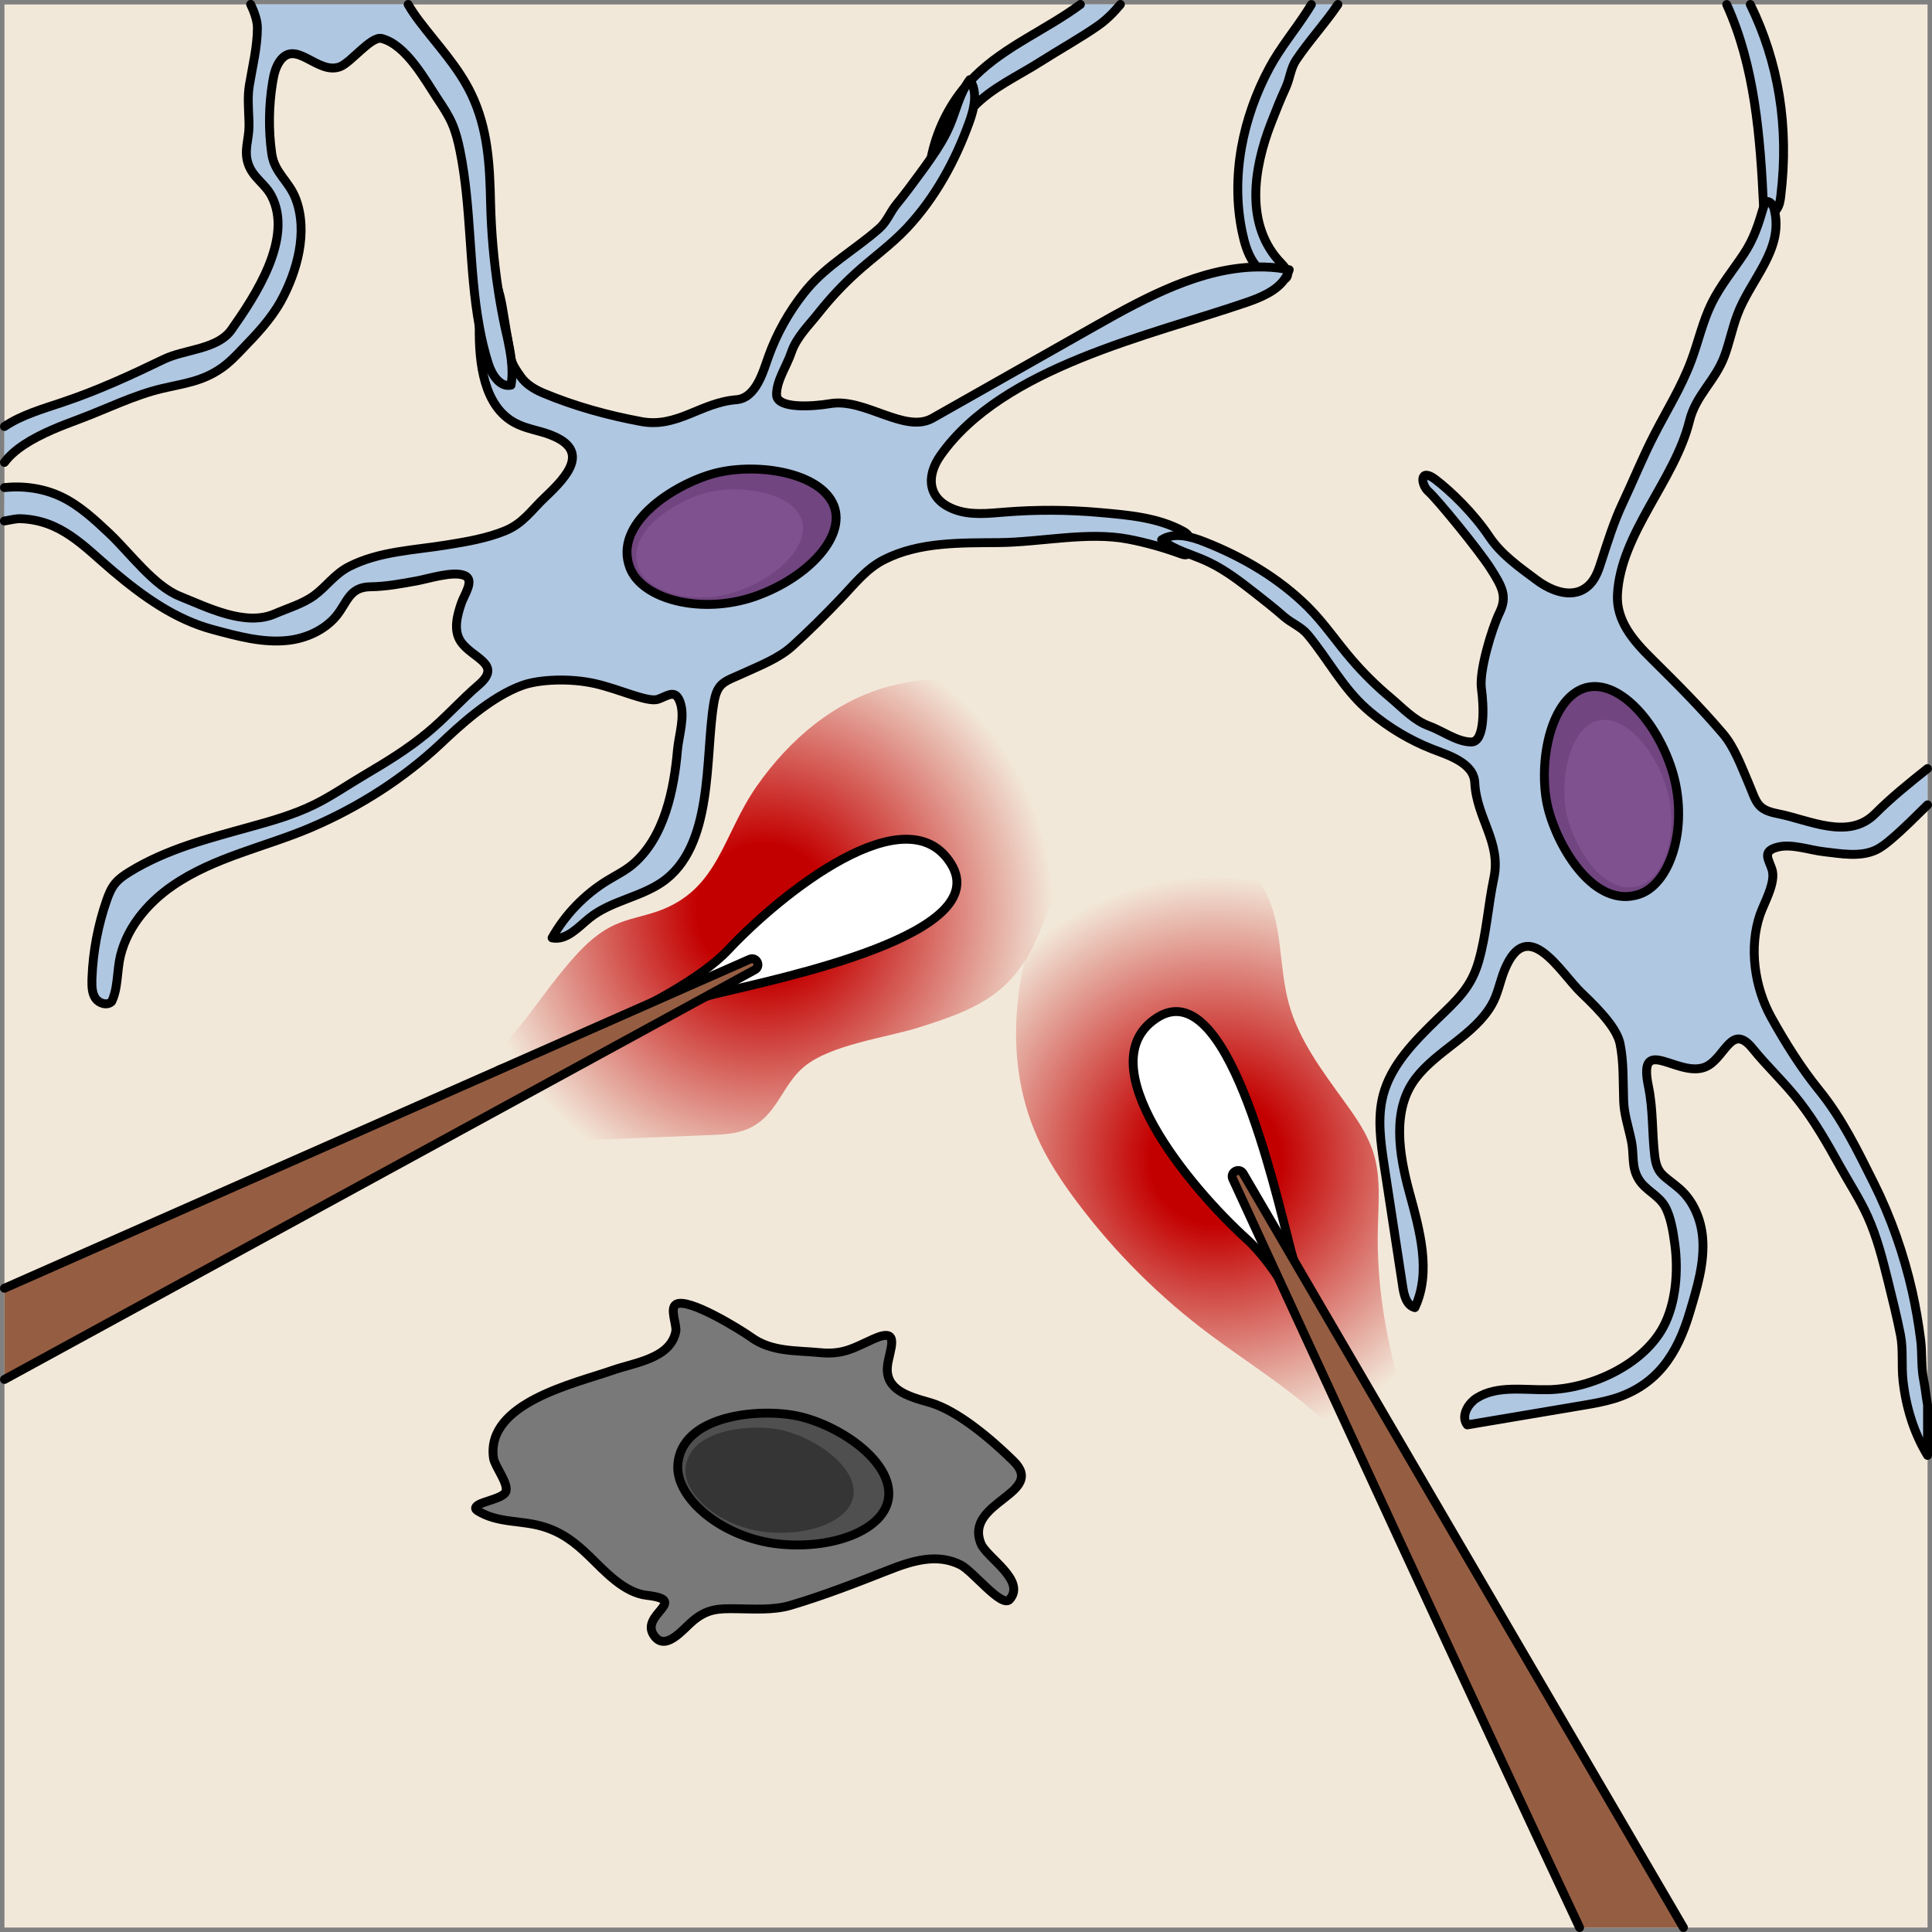 <?xml version="1.0" encoding="utf-8"?>
<!-- Generator: Adobe Illustrator 24.0.1, SVG Export Plug-In . SVG Version: 6.00 Build 0)  -->
<svg version="1.1" id="Camada_1" xmlns="http://www.w3.org/2000/svg" xmlns:xlink="http://www.w3.org/1999/xlink" x="0px" y="0px"
	 width="217.31px" height="217.31px" viewBox="0 0 217.31 217.31" enable-background="new 0 0 217.31 217.31" xml:space="preserve">
<rect x="0" y="0" width="217.31" height="217.31" fill="#808080" stroke="none"/>
<g>
	<g>
		<rect x="0.5" y="0.5" fill="#F2E8D9" width="216.31" height="216.31"/>
		<g>
			<path fill="#B0C7E1" stroke="#000000" stroke-linecap="round" stroke-linejoin="round" stroke-miterlimit="10" d="M126.02,0.5
				c-0.75,0.9-1.57,1.73-2.53,2.4c-2.08,1.44-4.34,2.69-6.46,4.04c-2.54,1.62-5.47,2.93-7.5,5.06c0,0.01,0,0.01,0,0.01
				c-0.52,0.54-0.98,1.14-1.36,1.8c-1.25,2.2-1.61,5.12-3.75,6.47c0.04-0.82,0.14-1.64,0.3-2.45v-0.01
				c0.59-3.01,1.96-5.86,3.95-8.19c0.16-0.18,0.32-0.36,0.48-0.54c0.18-0.19,0.36-0.37,0.54-0.56c3.4-3.35,7.99-5.19,11.83-8.03"/>
			<path fill="#B0C7E1" stroke="#000000" stroke-linecap="round" stroke-linejoin="round" stroke-miterlimit="10" d="M150.49,0.5
				c-1.45,2.15-3.26,4.1-4.7,6.25c-0.64,0.96-0.69,2.07-1.17,3.12c-0.6,1.3-1.13,2.64-1.65,3.98c-1.96,5.03-3.02,11.54,1.19,15.81
				c0.17,0.17,0.35,0.39,0.47,0.62c0.11,0.2,0.18,0.4,0.19,0.58c0.01,0.18-0.06,0.34-0.23,0.47c-0.02,0.02-0.04,0.03-0.07,0.04
				c-0.18,0.1-0.4,0.1-0.6,0.08c-0.97-0.11-1.85-0.66-2.5-1.4c-0.16-0.17-0.31-0.36-0.44-0.55c-0.67-1.01-1.01-2.2-1.26-3.39
				c-1.31-6.26,0.06-12.89,3.07-18.49c1.23-2.29,2.92-4.29,4.31-6.47c0.13-0.21,0.27-0.43,0.4-0.64"/>
			<path fill="#B0C7E1" stroke="#000000" stroke-linecap="round" stroke-linejoin="round" stroke-miterlimit="10" d="M196.87,0.5
				c3.16,6.44,4.39,13.7,3.43,21.54c-0.06,0.54-0.15,1.1-0.48,1.53c-0.06,0.08-0.13,0.15-0.21,0.22c-0.34,0.29-0.83,0.42-1.21,0.2
				c-0.01-0.23-0.02-0.45-0.03-0.67c-0.38-8.07-1.01-15.9-4.15-22.81"/>
		</g>
		<g>
			<path fill="#B0C7E1" stroke="#000000" stroke-linecap="round" stroke-linejoin="round" stroke-miterlimit="10" d="M0.5,54.84
				c2.19-0.22,4.43,0.09,6.43,1.05c2.03,0.98,3.71,2.55,5.35,4.09c2.32,2.18,4.99,5.91,7.97,7.1c3.09,1.24,7.33,3.4,10.64,1.97
				c1.45-0.63,3.15-1.12,4.44-2.06c1.43-1.05,2.27-2.4,3.94-3.26c3.4-1.74,7.36-1.84,11.06-2.45c2.13-0.34,4.44-0.74,6.45-1.56
				c2.05-0.83,2.96-2.31,4.57-3.83c2.45-2.32,5.14-5.24,0.53-6.99c-1.3-0.5-2.74-0.67-3.97-1.34c-3.45-1.85-4.08-6.59-4-10.94
				c0.04-2.04,0.23-3.99,0.36-5.52c0.02-0.2,0.06-0.44,0.23-0.54c0.28-0.17,0.62,0.11,0.8,0.39c0.33,0.52,0.57,1.08,0.76,1.69
				c0.26,0.83,0.41,1.71,0.55,2.56c0.14,0.88,0.29,1.76,0.44,2.65c0,0.01,0,0.03,0.01,0.04c0.12,0.72,0.24,1.45,0.36,2.18
				c0.02,0.13,0.05,0.27,0.09,0.4c0.21,0.71,0.63,1.28,1.07,1.91c0.61,0.86,1.55,1.42,2.52,1.83c3.5,1.47,7.3,2.52,11.06,3.21
				c4.04,0.73,6.65-2.14,10.65-2.46c2.25-0.17,3.03-3.2,3.65-4.92c0.92-2.53,2.25-4.91,3.91-7.02c0.13-0.16,0.26-0.32,0.39-0.48
				c2.26-2.72,5.49-4.51,8.14-6.85c0.87-0.77,1.21-1.82,1.94-2.71c0.91-1.11,1.77-2.27,2.61-3.42c0.43-0.58,0.85-1.16,1.26-1.76
				c0.83-1.19,1.59-2.42,2.15-3.76c0.62-1.47,0.99-3.07,1.8-4.44c0.12-0.22,0.27-0.43,0.42-0.64c0.02,0.03,0.04,0.06,0.06,0.1
				c0.54,0.85,0.57,1.89,0.38,2.92c-0.11,0.61-0.3,1.22-0.51,1.79c-1.56,4.33-3.83,8.48-6.99,11.86c-1.78,1.9-3.92,3.4-5.83,5.15
				c-1.49,1.36-2.87,2.85-4.12,4.43c-1.08,1.37-2.49,2.73-3.05,4.4c-0.51,1.54-1.7,3.2-1.67,4.8c0.03,1.6,4.1,1.32,6.03,0.99
				c3.89-0.67,8.38,3.4,11.5,1.64c6.14-3.47,12.28-6.96,18.42-10.43c5.64-3.2,11.8-6.49,18.12-6.58c1.06-0.02,2.13,0.05,3.2,0.24
				c0.13,0.02,0.26,0.04,0.39,0.07c-0.05,0.17-0.12,0.34-0.2,0.51c-0.08,0.18-0.18,0.34-0.29,0.5c-0.92,1.37-2.72,2.12-4.36,2.68
				c-10.83,3.72-27.37,7.24-34.38,17.21c-1.67,2.38-1.43,4.99,1.67,6.1c1.76,0.63,3.69,0.41,5.55,0.26
				c3.57-0.29,7.17-0.27,10.74,0.05c3.16,0.28,6.51,0.55,9.33,2.1c0.25,0.14,0.5,0.3,0.62,0.55c0.1,0.21,0.1,0.44,0.09,0.67
				c-0.01,0.29-0.01,0.57-0.02,0.86c0,0.16-0.01,0.33-0.12,0.45c-0.18,0.21-0.51,0.13-0.77,0.03c-1.94-0.71-3.94-1.28-5.98-1.67
				c-4.54-0.87-9.86,0.35-14.51,0.39c-4.31,0.04-8.95-0.09-12.9,1.9c-2.05,1.02-3.4,2.82-4.96,4.44c-1.75,1.83-3.54,3.62-5.42,5.32
				c-1.5,1.35-3.58,2.16-5.39,2.99c-2.22,1.02-3.03,1.01-3.43,3.46c-1,6.1,0.04,16.07-5.82,20.09c-2.5,1.71-5.75,2.11-8.12,4
				c-1.3,1.04-2.61,2.59-4.24,2.26c1.49-2.65,3.68-4.91,6.28-6.49c0.94-0.57,1.94-1.06,2.78-1.77c3.59-3.02,4.66-8.49,5.04-12.84
				c0.07-0.82,0.29-1.76,0.42-2.7c0.12-0.86,0.16-1.72-0.05-2.48c-0.52-1.82-1.41-0.96-2.55-0.56c-1.15,0.4-4.24-1.11-7.09-1.76
				c-2.85-0.64-6.26-0.47-8.12,0.18c-3.64,1.29-7.22,4.66-9.18,6.51c-4.25,4-9.24,7.17-14.58,9.47c-5.18,2.22-10.9,3.32-15.6,6.55
				c-2.95,2.02-5.42,5.01-6.03,8.54c-0.16,0.96-0.2,1.95-0.37,2.91c-0.1,0.56-0.24,1.1-0.49,1.61c-0.51,0.49-1.42,0.21-1.82-0.37
				c-0.4-0.58-0.41-1.34-0.4-2.04c0.01-0.11,0.01-0.21,0.01-0.32c0.12-2.93,0.67-5.85,1.63-8.62c0.24-0.69,0.51-1.38,0.98-1.95
				c0.45-0.54,1.04-0.94,1.64-1.31c4.18-2.56,8.82-3.73,13.49-5.03c2.46-0.68,4.93-1.38,7.22-2.5c1.97-0.96,3.78-2.23,5.67-3.34
				c2.44-1.44,4.85-2.91,7.04-4.72c2.05-1.68,3.8-3.69,5.83-5.43c2.74-2.36-0.76-2.97-2.03-4.88c-0.86-1.29-0.38-2.98,0.08-4.33
				c0.31-0.91,1.52-2.59,0.37-3.08c-1.3-0.55-4.07,0.36-5.4,0.6c-1.72,0.31-3.45,0.64-5.21,0.66c-2.39,0.03-2.59,1.77-3.83,3.28
				c-1.32,1.6-3.4,2.52-5.42,2.75c-2.84,0.32-5.67-0.47-8.44-1.21c-4.28-1.14-7.92-3.77-11.26-6.59c-3.3-2.79-5.83-5.75-10.47-5.89
				c-0.29-0.01-0.93,0.1-1.75,0.26"/>
			<path fill="#714580" stroke="#000000" stroke-linecap="round" stroke-linejoin="round" stroke-miterlimit="10" d="M70.86,63.88
				c1.37,3.55,8.08,5.31,14.11,3.19c6.03-2.13,10.52-7.01,8.65-10.57c-1.87-3.56-8.96-4.45-13.38-3.22
				C75.82,54.5,68.92,58.86,70.86,63.88z"/>
			<path fill="#7F528F" d="M71.83,63.92c1.09,2.83,6.44,4.24,11.25,2.54c4.81-1.7,8.39-5.59,6.9-8.43
				c-1.49-2.84-7.15-3.54-10.67-2.57C75.79,56.45,70.29,59.92,71.83,63.92z"/>
		</g>
		<g>
			<path fill="#B0C7E1" stroke="#000000" stroke-linecap="round" stroke-linejoin="round" stroke-miterlimit="10" d="M216.81,90.53
				c-1.36,1.33-2.68,2.68-4.15,3.92c-0.52,0.44-1.06,0.87-1.67,1.16c-1.79,0.83-3.98,0.4-5.86,0.19c-1.59-0.18-3.58-0.92-5.17-0.52
				c-1.84,0.47-1,1.38-0.64,2.54c0.45,1.45-0.89,3.72-1.35,5.05c-1.27,3.7-0.62,8.17,1.25,11.55c1.58,2.85,3.36,5.69,5.4,8.21
				c2.59,3.2,4.29,6.74,6.12,10.39c1.95,3.9,3.4,8.04,4.36,12.3c0.4,1.8,0.71,3.62,0.94,5.45c0.18,1.52,0.03,2.96,0.34,4.49
				c0.17,0.84,0.26,1.81,0.43,2.76v5.68c-1.55-2.54-2.43-5.46-2.76-8.41c-0.19-1.7,0.04-3.46-0.28-5.11c-0.4-2.02-0.9-4.04-1.4-6.05
				c-0.62-2.48-1.24-4.97-2.29-7.29c-0.9-2-2.12-3.84-3.18-5.76c-1.37-2.48-2.77-4.93-4.51-7.17c-1.62-2.1-3.58-3.9-5.26-5.98
				c-2.28-2.81-2.99,0.67-4.94,1.89c-3.04,1.9-8.08-3.87-6.77,2.4c0.54,2.61,0.39,5.21,0.7,7.78c0.26,2.16,1.09,2.23,2.8,3.72
				c1.56,1.36,2.42,3.46,2.59,5.5c0.24,2.85-0.64,5.66-1.45,8.39c-1.39,4.68-3.65,8.19-8.47,9.7c-1.15,0.35-2.33,0.56-3.52,0.76
				c-3.67,0.62-7.36,1.24-11.03,1.86l-1.65,0.28c-0.12,0.02-0.23,0.04-0.35,0.06c-0.54-0.68-0.28-1.62,0.29-2.33
				c0.13-0.15,0.27-0.3,0.42-0.43c0.1-0.09,0.21-0.16,0.32-0.24c2.33-1.49,5.36-0.89,8.13-0.96c4.67-0.11,10.56-2.74,12.88-7.05
				c1.45-2.7,1.71-6.4,1.29-9.39c-0.17-1.27-0.45-3.05-1.1-4.18c-0.74-1.29-2.21-1.8-2.97-3.08c-0.82-1.37-0.49-2.7-0.79-4.21
				c-0.04-0.2-0.08-0.4-0.13-0.6c-0.3-1.3-0.7-2.58-0.75-3.92c-0.08-2.11,0.02-4.4-0.41-6.48c-0.32-1.55-1.91-3.42-4.33-5.71
				c-2.36-2.24-6.06-8.9-8.65-2.61c-0.53,1.29-0.75,2.72-1.45,3.93c-1.99,3.45-6.2,5.17-8.57,8.3c-2.68,3.53-1.86,8.52-0.7,12.79
				c1.16,4.28,2.51,8.97,0.62,12.98c-0.91-0.24-1.21-1.35-1.35-2.27c-0.7-4.55-1.39-9.11-2.09-13.66c-0.4-2.64-0.8-5.37-0.13-7.96
				c0.9-3.44,3.56-6.09,6.1-8.57c2.2-2.13,3.79-3.52,4.64-6.47c0.89-3.08,1.06-6.27,1.72-9.4c0.85-4.02-1.95-6.71-2.15-10.72
				c-0.11-2.26-3.1-3.12-4.81-3.79c-2.5-0.99-4.84-2.39-6.9-4.11c-0.16-0.13-0.31-0.27-0.47-0.41c-2.65-2.33-4.35-5.61-6.61-8.34
				c-0.74-0.89-1.78-1.25-2.66-2.01c-1.08-0.95-2.21-1.83-3.34-2.72c-1.58-1.23-3.18-2.47-4.98-3.35c-0.14-0.07-0.29-0.14-0.44-0.21
				c-1.69-0.77-3.57-1.21-5.01-2.37c1.41-0.89,3.25-0.39,4.8,0.22c2.16,0.85,4.28,1.88,6.26,3.11c1.95,1.21,3.77,2.61,5.39,4.22
				c1.84,1.83,3.28,4.01,4.98,5.97c1.32,1.53,2.76,2.95,4.31,4.24c1.34,1.13,2.66,2.57,4.32,3.17c1.52,0.55,3.14,1.79,4.75,1.81
				c1.6,0.02,1.43-4.06,1.16-6c-0.28-1.94,1.15-6.72,2.03-8.54c0.89-1.82,0.34-2.88-1.01-4.99c-1.35-2.12-6.07-7.86-6.96-8.63
				c-0.89-0.77-1.07-2.75,0.75-1.38c1.82,1.38,4.35,3.86,6.05,6.41c1.37,2.05,3.39,3.45,5.33,4.9c1.67,1.25,4.26,2.32,6.02,0.48
				c0.66-0.69,0.98-1.64,1.27-2.55c0.71-2.2,1.4-4.42,2.38-6.51c1.21-2.56,2.26-5.18,3.56-7.71c1.42-2.77,3.09-5.43,4.18-8.37
				c0.8-2.14,1.28-4.4,2.29-6.45c0.98-1.99,2.4-3.71,3.63-5.56c1.14-1.72,1.64-3.34,2.22-5.3c0.02-0.05,0.03-0.09,0.04-0.14
				c0.04-0.13,0.08-0.27,0.18-0.36c0.35-0.31,0.83,0.24,0.95,0.69c0.03,0.1,0.05,0.2,0.07,0.3c0.97,4.4-2.74,7.73-4.2,11.66
				c-0.57,1.52-0.88,3.12-1.44,4.63c-1.03,2.79-3.23,4.4-3.94,7.31c-1.63,6.65-7.72,12.6-8.1,19.5c-0.16,2.98,1.8,5.22,3.8,7.2
				c2.77,2.74,5.54,5.5,8.07,8.48c1.3,1.54,2.05,3.64,2.84,5.47c0.96,2.25,0.92,3.06,3.35,3.53c3.48,0.68,7.91,3.02,10.92,0
				c1.82-1.82,3.85-3.46,5.89-5.08"/>
			<path fill="#714580" stroke="#000000" stroke-linecap="round" stroke-linejoin="round" stroke-miterlimit="10" d="M184.45,100.56
				c3.59-1.27,5.54-7.92,3.59-14.01c-1.96-6.09-6.7-10.72-10.32-8.95c-3.61,1.76-4.7,8.83-3.6,13.28
				C175.22,95.33,179.38,102.35,184.45,100.56z"/>
			<path fill="#7F528F" d="M184.52,99.58c2.86-1.01,4.42-6.32,2.86-11.17c-1.56-4.85-5.34-8.55-8.23-7.14
				c-2.88,1.41-3.75,7.04-2.87,10.59C177.16,95.41,180.48,101.01,184.52,99.58z"/>
		</g>
		<g>
			<path fill="#797979" stroke="#000000" stroke-linecap="round" stroke-linejoin="round" stroke-miterlimit="10" d="M113.57,179.9
				c-0.88,1.02-4.1-3.15-5.5-3.87c-2.67-1.36-5.51-0.46-8.12,0.57c-3.63,1.43-7.27,2.85-11.01,3.96c-1.93,0.58-4.16,0.41-6.15,0.39
				c-2.03-0.03-3.24,0.02-4.85,1.36c-1.11,0.93-3.13,3.55-4.41,1.61c-1.56-2.35,4.09-3.92-0.78-4.48c-2.54-0.29-4.7-2.68-6.42-4.36
				c-1.67-1.62-3.17-2.78-5.42-3.42c-2.43-0.68-4.96-0.34-7.19-1.73c-0.09-0.06-0.19-0.13-0.22-0.24c-0.04-0.16,0.11-0.3,0.25-0.39
				c0.67-0.46,2.78-0.77,3.12-1.47c0.43-0.88-1.22-2.87-1.36-3.82c-0.9-6.24,9.29-8.43,13.39-9.88c2.47-0.87,6.5-1.31,7.11-4.35
				c0.15-0.74-0.72-2.61,0.03-3.07c1.35-0.82,7.3,2.88,8.47,3.72c2.29,1.65,5.03,1.45,7.69,1.71c2.65,0.26,3.8-0.52,6.04-1.53
				c3.28-1.48,1.7,1.42,1.57,3.15c-0.19,2.54,2.26,3.29,4.73,3.98c3.19,0.9,7.04,4.23,9.44,6.58c3.79,3.71-5.59,4.57-3.64,9.32
				C110.98,175.2,115.44,177.75,113.57,179.9z"/>
			<path fill="#4F4F4F" stroke="#000000" stroke-linecap="round" stroke-linejoin="round" stroke-miterlimit="10" d="M76.24,164.73
				c-0.29,3.79,5.01,8.27,11.37,8.94c6.36,0.67,12.51-1.8,12.36-5.82c-0.15-4.02-6.18-7.87-10.7-8.66
				C84.76,158.4,76.65,159.37,76.24,164.73z"/>
			<path fill="#353535" d="M77.11,165.19c-0.23,3.02,3.99,6.6,9.06,7.13c5.07,0.54,9.98-1.44,9.85-4.64
				c-0.12-3.2-4.93-6.27-8.53-6.91C83.9,160.14,77.44,160.92,77.11,165.19z"/>
		</g>
		<g>
			<path fill="#B0C7E1" d="M57.49,43.31c-1.25,0.28-2.16-1.18-2.55-2.4c-0.44-1.39-0.78-2.81-1.03-4.24v-0.02
				c-1.18-6.47-0.85-13.24-2.16-19.71c-0.21-1.04-0.47-2.08-0.89-3.05c-0.42-0.96-1-1.84-1.58-2.71c-1.45-2.19-3.57-6.13-6.33-6.86
				c-1.19-0.31-3.47,2.72-4.71,3.18c-2.53,0.94-4.98-3.2-6.78-0.6c-0.47,0.69-0.66,1.53-0.79,2.35c-0.43,2.63-0.47,5.35-0.1,7.99
				c0.31,2.23,1.93,3.06,2.71,5.13c1.4,3.7,0.15,8.17-1.68,11.5c-1.13,2.03-2.75,3.74-4.37,5.41c-0.73,0.77-1.47,1.53-2.35,2.14
				c-2.16,1.49-4.21,1.7-6.63,2.27c-3.13,0.73-6.25,2.29-9.27,3.42C6.83,47.92,4.66,48.74,2.73,50c-1,0.66-1.7,1.3-2.23,2.01v-4.04
				c1.96-1.32,4.37-1.99,6.64-2.76c3.87-1.3,7.59-3.01,11.27-4.79c2.37-1.15,6.05-1.09,7.63-3.34c2.65-3.77,7-10.3,4.48-15.07
				c-0.72-1.36-2.05-2.01-2.59-3.55c-0.53-1.5,0.07-2.74,0.08-4.28c0-0.21-0.01-0.41-0.01-0.61c-0.04-1.34-0.17-2.67,0.05-4
				c0.35-2.09,0.9-4.31,0.9-6.43c0-0.75-0.27-1.63-0.76-2.65h17.71c0.33,0.59,0.76,1.22,1.29,1.92c2.01,2.65,4.34,5.1,5.8,8.13
				c1.89,3.92,2.09,8.02,2.18,12.26c0.08,3.3,0.36,6.59,0.87,9.85v0.02c0.22,1.44,0.48,2.87,0.79,4.29
				c0.07,0.31,0.13,0.61,0.21,0.91c0,0.01,0,0.03,0.01,0.04c0.18,0.85,0.35,1.72,0.45,2.57c0,0.01,0,0.01,0,0.01
				C57.62,41.43,57.64,42.37,57.49,43.31z"/>
		</g>
		<g>
			<path fill="none" stroke="#000000" stroke-linecap="round" stroke-linejoin="round" stroke-miterlimit="10" d="M0.5,47.97
				c1.96-1.32,4.37-1.99,6.64-2.76c3.87-1.3,7.59-3.01,11.27-4.79c2.37-1.15,6.05-1.09,7.63-3.34c2.65-3.77,7-10.3,4.48-15.07
				c-0.72-1.36-2.05-2.01-2.59-3.55c-0.53-1.5,0.07-2.74,0.08-4.28c0-0.21-0.01-0.41-0.01-0.61c-0.04-1.34-0.17-2.67,0.05-4
				c0.35-2.09,0.9-4.31,0.9-6.43c0-0.75-0.27-1.63-0.76-2.65"/>
			<path fill="none" stroke="#000000" stroke-linecap="round" stroke-linejoin="round" stroke-miterlimit="10" d="M45.91,0.5
				c0.33,0.59,0.76,1.22,1.29,1.92c2.01,2.65,4.34,5.1,5.8,8.13c1.89,3.92,2.09,8.02,2.18,12.26c0.08,3.3,0.36,6.59,0.87,9.85v0.02
				c0.22,1.44,0.48,2.87,0.79,4.29c0.07,0.31,0.13,0.61,0.21,0.91c0,0.01,0,0.03,0.01,0.04c0.18,0.85,0.35,1.72,0.45,2.57
				c0,0.01,0,0.01,0,0.01c0.11,0.94,0.13,1.88-0.03,2.82c-1.25,0.28-2.16-1.18-2.55-2.4c-0.44-1.39-0.78-2.81-1.03-4.24v-0.02
				c-1.18-6.47-0.85-13.24-2.16-19.71c-0.21-1.04-0.47-2.08-0.89-3.05c-0.42-0.96-1-1.84-1.58-2.71c-1.45-2.19-3.57-6.13-6.33-6.86
				c-1.19-0.31-3.47,2.72-4.71,3.18c-2.53,0.94-4.98-3.2-6.78-0.6c-0.47,0.69-0.66,1.53-0.79,2.35c-0.43,2.63-0.47,5.35-0.1,7.99
				c0.31,2.23,1.93,3.06,2.71,5.13c1.4,3.7,0.15,8.17-1.68,11.5c-1.13,2.03-2.75,3.74-4.37,5.41c-0.73,0.77-1.47,1.53-2.35,2.14
				c-2.16,1.49-4.21,1.7-6.63,2.27c-3.13,0.73-6.25,2.29-9.27,3.42C6.83,47.92,4.66,48.74,2.73,50c-1,0.66-1.7,1.3-2.23,2.01"/>
		</g>
		<radialGradient id="SVGID_1_" cx="136.718" cy="130.369" r="31.815" gradientUnits="userSpaceOnUse">
			<stop  offset="0.232" style="stop-color:#C30000"/>
			<stop  offset="1" style="stop-color:#C00000;stop-opacity:0"/>
		</radialGradient>
		<path fill="url(#SVGID_1_)" d="M155.29,169.37c-2.72-8.82-11.76-13.72-19.16-19.23c-5.65-4.21-10.69-9.23-14.92-14.85
			c-1.74-2.31-3.36-4.74-4.54-7.39c-4.1-9.16-2.55-20.09,1.89-29.09c1.67-3.38,4.2-6.91,7.95-7.38c2.14-0.27,4.25,0.53,6.22,1.39
			c3.73,1.63,7.55,3.72,9.5,7.29c2.09,3.84,1.58,8.54,2.73,12.75c1.13,4.14,3.8,7.64,6.31,11.12c1.28,1.77,2.55,3.6,3.21,5.68
			c0.85,2.73,0.57,5.66,0.5,8.52c-0.15,6.05,0.82,11.9,2.46,17.7c1.08,3.82,1.02,7.63,1.71,11.55"/>
		<path fill="#FFFFFF" stroke="#000000" stroke-linecap="round" stroke-linejoin="round" stroke-miterlimit="10" d="M154.18,164.91
			c0,0-7.42-19.62-13.92-25.51c-6.51-5.89-18.03-19.8-10.14-24.91c7.88-5.12,13.16,18.83,15.09,26.2s11.32,22.71,11.32,22.71"/>
		<radialGradient id="SVGID_2_" cx="85.919" cy="102.474" r="32.595" gradientUnits="userSpaceOnUse">
			<stop  offset="0.232" style="stop-color:#C30000"/>
			<stop  offset="1" style="stop-color:#C00000;stop-opacity:0"/>
		</radialGradient>
		<path fill="url(#SVGID_2_)" d="M48,123.73c2.12-1.75,4.48-2.89,6.64-4.48c3.25-2.41,5.69-6.44,8.23-9.56
			c1.8-2.21,3.7-4.5,6.31-5.68c1.51-0.68,3.18-0.95,4.74-1.49c6.93-2.4,7.31-8.53,11.19-14.08c3.68-5.26,8.79-9.67,15.12-11.3
			c3.87-0.99,7.92-0.91,11.91-0.81c4.18,0.1,9.17,0.68,11.04,4.42c1.4,2.79,0.35,6.13-0.71,9.07c-1.36,3.75-2.71,7.51-4.07,11.26
			c-1.26,3.48-2.6,7.1-5.28,9.66c-2.64,2.52-6.24,3.71-9.72,4.81c-3.75,1.19-9.95,1.92-12.99,4.46c-2.47,2.06-3.01,5.56-6.3,6.97
			c-1.32,0.57-2.79,0.63-4.23,0.69c-7.91,0.32-15.82,0.65-23.73,0.97c-2.38,0.1-5.01,0.11-6.82-1.44"/>
		<path fill="#FFFFFF" stroke="#000000" stroke-linecap="round" stroke-linejoin="round" stroke-miterlimit="10" d="M56.13,120.34
			c0,0,19.74-7.08,25.75-13.48c6-6.4,20.1-17.69,25.08-9.72s-19.05,12.84-26.46,14.64c-7.4,1.8-22.9,10.94-22.9,10.94"/>
	</g>
	<g>
		<path fill="#955E43" stroke="#000000" stroke-linecap="round" stroke-linejoin="round" stroke-miterlimit="10" d="M189.35,216.81
			l-49.52-84.82c-0.42-0.72-1.52-0.15-1.17,0.61c9.33,20.28,28.03,60.85,39.01,84.21"/>
		<path fill="#955E43" stroke="#000000" stroke-linecap="round" stroke-linejoin="round" stroke-miterlimit="10" d="M0.5,155.16
			l84.4-46.08c0.74-0.4,0.19-1.52-0.58-1.18c-21.24,9.37-60.98,26.91-83.82,37"/>
	</g>
</g>
</svg>

